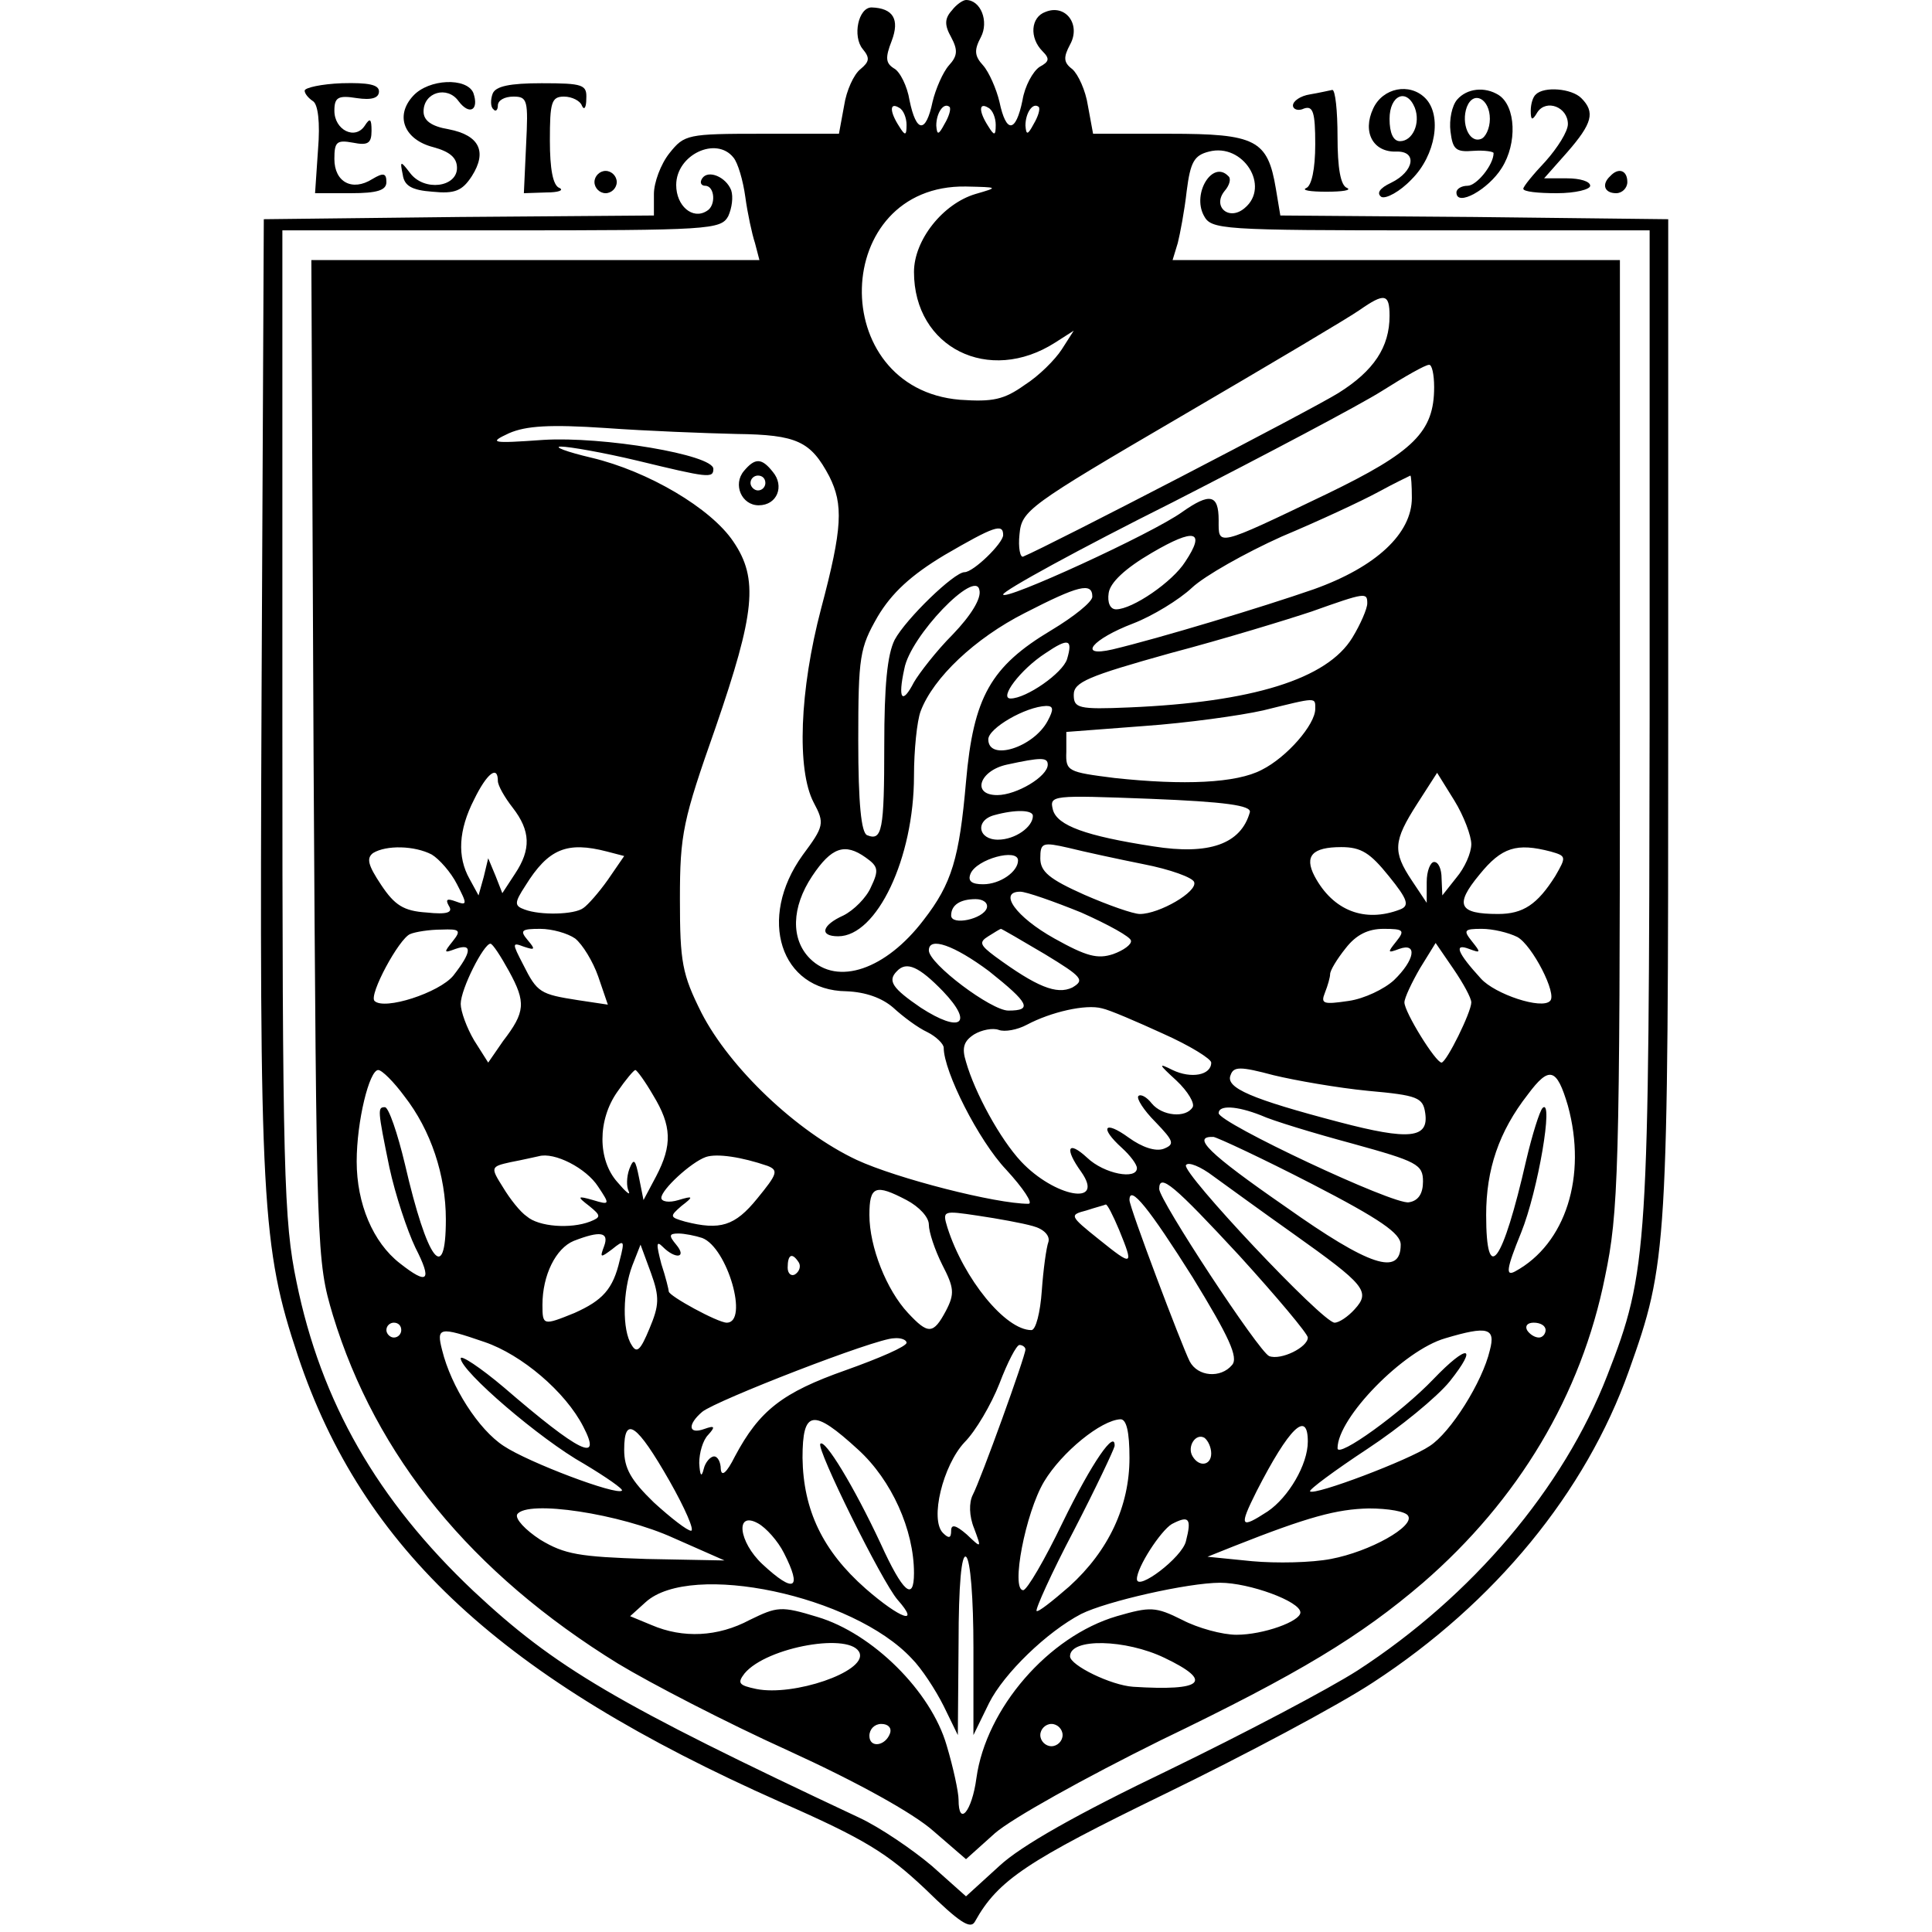 <?xml version="1.0" standalone="no"?>
<!DOCTYPE svg PUBLIC "-//W3C//DTD SVG 20010904//EN"
 "http://www.w3.org/TR/2001/REC-SVG-20010904/DTD/svg10.dtd">
<svg version="1.0" xmlns="http://www.w3.org/2000/svg"
 width="260pt" height="260pt" viewBox="0 0 260 260"
 preserveAspectRatio="xMidYMid meet">
<g transform="translate(0,260) scale(0.1,-0.1)"
fill="#000000" stroke="none">
<path d="M1281 2586 c-10 -11 -10 -20 -1 -36 9 -17 9 -25 -3 -38 -8 -9 -18
-32 -22 -49 -9 -43 -22 -42 -31 2 -3 19 -13 39 -21 43 -11 7 -12 14 -3 37 11
29 2 44 -27 45 -18 0 -26 -39 -12 -56 10 -12 9 -17 -3 -27 -9 -7 -19 -29 -22
-49 l-7 -38 -104 0 c-100 0 -104 -1 -124 -26 -12 -15 -21 -40 -21 -55 l0 -29
-262 -2 -263 -3 -3 -635 c-3 -691 0 -748 49 -895 87 -260 275 -434 649 -600
114 -50 144 -69 195 -117 46 -45 61 -55 67 -44 31 56 71 82 256 172 107 52
233 119 280 150 164 107 286 256 344 419 52 146 53 161 53 880 l0 670 -261 3
-261 2 -6 36 c-11 66 -27 74 -143 74 l-103 0 -7 38 c-3 20 -13 42 -21 49 -12
9 -12 16 -3 33 15 27 -6 55 -33 44 -20 -7 -22 -35 -4 -53 10 -10 9 -14 -4 -21
-9 -6 -20 -26 -23 -45 -9 -44 -22 -45 -31 -2 -4 17 -14 40 -22 49 -12 13 -12
21 -3 38 11 21 0 50 -20 50 -4 0 -13 -6 -19 -14z m-61 -154 c0 -15 -2 -15 -10
-2 -13 20 -13 33 0 25 6 -3 10 -14 10 -23z m51 1 c-8 -15 -10 -15 -11 -2 0 17
10 32 18 25 2 -3 -1 -13 -7 -23z m69 -1 c0 -15 -2 -15 -10 -2 -13 20 -13 33 0
25 6 -3 10 -14 10 -23z m51 1 c-8 -15 -10 -15 -11 -2 0 17 10 32 18 25 2 -3
-1 -13 -7 -23z m-404 -45 c6 -7 13 -31 16 -53 3 -22 9 -50 13 -62 l6 -23 -301
0 -302 0 3 -672 c4 -667 4 -674 26 -748 58 -190 186 -347 384 -469 43 -26 145
-79 229 -117 92 -42 168 -84 195 -108 l44 -38 39 35 c23 20 120 74 223 125
187 90 269 140 353 212 128 111 213 252 245 412 18 86 20 140 20 731 l0 637
-301 0 -301 0 7 23 c3 12 9 43 12 70 5 39 10 48 30 53 46 12 83 -47 48 -76
-21 -18 -44 2 -27 23 7 8 9 17 5 20 -21 22 -49 -23 -33 -53 10 -19 21 -20 305
-20 l295 0 0 -657 c-1 -717 -2 -743 -57 -884 -59 -152 -182 -297 -336 -397
-39 -25 -153 -85 -254 -134 -123 -59 -199 -102 -228 -129 l-45 -41 -46 41
c-26 22 -70 52 -98 65 -328 154 -409 202 -519 305 -129 122 -205 254 -238 416
-17 82 -19 146 -19 753 l0 662 295 0 c280 0 295 1 305 19 5 11 7 26 4 35 -7
18 -31 28 -39 16 -4 -6 -1 -10 4 -10 13 0 15 -27 2 -34 -19 -12 -41 7 -41 35
0 41 54 66 77 37z m326 -49 c-44 -13 -83 -62 -83 -105 0 -102 101 -152 190
-95 l25 16 -16 -25 c-9 -14 -31 -36 -50 -48 -28 -20 -43 -23 -87 -20 -181 15
-174 290 8 287 44 -1 44 -1 13 -10z m557 -164 c0 -42 -21 -74 -69 -104 -37
-23 -388 -205 -424 -220 -4 -2 -7 12 -5 30 3 32 11 38 218 159 118 69 226 133
240 143 33 23 40 22 40 -8z m60 -96 c0 -60 -27 -87 -145 -144 -150 -72 -145
-70 -145 -35 0 35 -12 37 -49 11 -40 -29 -241 -121 -241 -111 0 5 102 61 228
124 125 64 252 131 282 150 30 19 58 35 63 35 4 1 7 -13 7 -30z m-939 -63 c82
-1 100 -10 125 -57 19 -38 18 -69 -11 -178 -29 -110 -33 -217 -10 -261 15 -28
14 -32 -15 -71 -61 -85 -30 -182 59 -183 26 -1 48 -9 63 -22 13 -12 33 -27 46
-33 12 -6 22 -16 22 -21 0 -32 47 -125 84 -164 23 -25 37 -46 30 -46 -44 0
-177 34 -231 59 -81 38 -171 124 -209 198 -26 52 -29 68 -29 153 0 88 4 106
48 231 53 154 58 200 24 250 -30 45 -115 95 -191 113 -34 8 -52 15 -41 15 11
0 57 -8 103 -19 95 -23 102 -24 102 -11 0 19 -149 44 -229 39 -70 -5 -74 -4
-46 9 23 10 55 12 130 7 55 -4 134 -7 176 -8z m909 -86 c0 -48 -48 -93 -132
-123 -69 -24 -208 -66 -271 -81 -48 -11 -27 14 28 35 26 10 62 32 79 48 17 16
72 47 121 69 50 21 108 48 130 60 22 12 41 21 43 22 1 0 2 -13 2 -30z m-550
-50 c0 -11 -40 -50 -52 -50 -14 0 -79 -63 -94 -91 -10 -20 -14 -62 -14 -142 0
-115 -3 -129 -23 -121 -8 3 -12 43 -12 127 0 114 2 125 26 167 19 32 45 56 90
83 67 39 79 43 79 27z m245 -36 c-17 -27 -71 -64 -93 -64 -8 0 -12 9 -10 22 2
14 22 33 58 54 58 34 73 30 45 -12z m-313 -98 c-22 -22 -45 -52 -52 -64 -16
-31 -22 -23 -13 18 8 44 96 135 101 106 3 -11 -11 -34 -36 -60z m188 51 c0 -7
-25 -27 -55 -45 -82 -49 -105 -90 -115 -204 -9 -103 -19 -137 -57 -186 -51
-67 -116 -89 -153 -52 -26 26 -25 69 3 111 26 39 44 45 72 25 17 -12 18 -17 7
-40 -6 -14 -23 -31 -37 -38 -29 -13 -33 -28 -7 -28 52 0 102 105 102 216 0 34
4 74 9 87 17 45 73 98 140 132 72 37 91 42 91 22z m370 -9 c0 -7 -9 -28 -20
-46 -34 -56 -135 -87 -300 -94 -69 -3 -75 -1 -75 17 0 17 19 25 130 56 72 19
157 45 190 56 73 26 75 26 75 11z m-404 -75 c-6 -19 -55 -53 -76 -53 -16 0 13
39 47 61 31 21 37 19 29 -8z m334 -67 c0 -21 -38 -65 -72 -82 -34 -18 -105
-21 -198 -11 -63 8 -66 9 -65 35 l0 27 105 8 c57 4 129 14 160 21 73 18 70 18
70 2z m-360 -16 c-19 -36 -80 -55 -80 -25 0 15 50 44 78 45 10 0 10 -5 2 -20z
m0 -59 c0 -16 -42 -41 -68 -41 -35 0 -24 33 13 41 46 10 55 10 55 0z m-740
-22 c0 -6 9 -22 20 -36 24 -31 25 -56 3 -89 l-17 -26 -9 23 -10 24 -6 -25 -7
-25 -12 22 c-17 30 -15 66 6 107 17 35 32 47 32 25z m1310 -85 c0 -12 -9 -32
-20 -45 l-19 -24 -1 23 c0 12 -4 22 -10 22 -5 0 -10 -12 -10 -27 l0 -28 -20
30 c-26 39 -25 53 7 103 l27 42 23 -37 c13 -21 23 -48 23 -59z m-298 43 c-12
-43 -55 -58 -130 -46 -91 14 -129 28 -135 49 -5 20 -2 20 131 15 101 -4 136
-9 134 -18z m-292 -5 c0 -15 -24 -32 -47 -32 -27 0 -31 26 -5 33 29 8 52 7 52
-1z m149 -65 c36 -7 66 -18 68 -24 5 -13 -47 -43 -73 -43 -9 0 -43 12 -75 26
-47 21 -59 31 -59 49 0 21 3 22 38 14 20 -5 66 -15 101 -22z m-958 13 c10 -6
26 -24 34 -40 14 -27 14 -29 -2 -23 -11 4 -14 3 -9 -6 6 -9 -2 -12 -30 -9 -31
2 -43 10 -61 37 -18 27 -20 36 -11 43 18 11 56 10 79 -2z m236 4 l23 -6 -22
-32 c-12 -17 -27 -34 -33 -38 -12 -9 -58 -10 -79 -2 -14 5 -14 9 1 32 31 50
56 60 110 46z m1052 -33 c26 -32 28 -40 15 -45 -47 -18 -90 -2 -115 45 -14 27
-3 39 36 39 27 0 39 -8 64 -39z m218 33 c21 -6 21 -7 6 -33 -24 -38 -43 -51
-77 -51 -53 0 -59 12 -25 53 30 37 50 43 96 31z m-717 -12 c0 -15 -24 -32 -47
-32 -15 0 -21 4 -17 14 8 20 64 35 64 18z m85 -70 c36 -16 67 -33 67 -38 1 -5
-10 -13 -24 -18 -21 -7 -36 -3 -79 21 -52 29 -76 63 -46 63 8 0 45 -13 82 -28z
m-127 6 c-5 -15 -48 -24 -48 -10 0 14 12 22 33 22 10 0 17 -5 15 -12z m-719
-45 c-12 -15 -12 -16 4 -10 23 8 22 -4 -3 -36 -19 -23 -93 -47 -106 -34 -8 8
33 84 48 90 7 3 26 6 42 6 25 1 27 -1 15 -16z m165 4 c10 -8 24 -31 31 -51
l13 -38 -40 6 c-51 8 -55 10 -74 48 -15 29 -15 30 1 24 15 -5 16 -4 5 9 -11
13 -8 15 17 15 16 0 37 -6 47 -13z m632 -21 c51 -31 54 -35 37 -45 -21 -10
-48 1 -104 42 -20 15 -22 19 -9 27 8 5 16 10 17 10 1 0 27 -15 59 -34z m473
17 c-12 -15 -12 -16 4 -10 25 9 21 -15 -7 -42 -13 -12 -40 -25 -61 -28 -34 -5
-38 -4 -32 11 4 10 7 21 7 25 0 5 9 20 21 35 14 18 30 26 51 26 27 0 29 -2 17
-17z m163 6 c20 -11 54 -77 44 -86 -11 -12 -74 9 -93 30 -32 35 -37 48 -16 40
16 -6 16 -5 4 10 -12 15 -11 17 13 17 15 0 36 -5 48 -11z m-1357 -46 c23 -42
22 -55 -8 -94 l-20 -29 -19 30 c-10 17 -18 39 -18 49 0 20 31 81 40 81 3 0 14
-17 25 -37z m646 0 c54 -43 59 -53 26 -53 -23 0 -107 63 -107 81 0 19 34 7 81
-28z m649 -42 c0 -13 -33 -80 -40 -81 -8 0 -50 68 -50 81 0 6 10 27 21 46 l21
34 24 -35 c13 -19 24 -39 24 -45z m-711 15 c42 -44 24 -57 -30 -22 -38 26 -45
36 -32 49 13 14 30 6 62 -27z m296 -57 c36 -16 65 -34 65 -39 0 -17 -27 -22
-52 -10 -20 10 -19 8 5 -14 16 -15 25 -31 22 -36 -9 -15 -41 -12 -55 5 -7 9
-15 13 -18 10 -3 -3 7 -19 23 -35 25 -26 26 -30 11 -36 -11 -4 -29 2 -47 15
-33 24 -40 14 -9 -14 11 -10 20 -22 20 -27 0 -16 -44 -8 -67 14 -26 24 -31 13
-8 -19 33 -47 -36 -34 -81 14 -28 30 -62 92 -74 134 -6 19 -3 28 11 37 10 6
25 9 33 6 8 -3 25 0 38 7 32 17 79 28 101 22 10 -2 47 -18 82 -34z m276 -77
c67 -6 74 -9 77 -30 5 -34 -21 -37 -116 -12 -118 31 -153 46 -146 63 4 12 13
12 58 0 29 -7 86 -17 127 -21z m-1297 -7 c36 -46 56 -107 56 -166 0 -89 -25
-56 -55 74 -10 42 -22 77 -27 77 -10 0 -10 -3 6 -81 8 -37 24 -85 35 -108 23
-45 17 -51 -21 -21 -36 28 -58 80 -58 137 0 54 17 123 29 123 5 0 21 -16 35
-35z m335 1 c25 -41 26 -67 4 -109 l-17 -32 -6 30 c-5 25 -7 27 -13 12 -4 -11
-4 -24 -1 -30 3 -7 -4 -1 -15 12 -27 30 -27 84 0 122 11 16 22 29 24 29 2 0
13 -15 24 -34z m1231 -14 c26 -95 -3 -186 -71 -223 -13 -7 -12 3 8 52 23 57
44 182 29 168 -4 -4 -14 -36 -22 -70 -32 -140 -54 -170 -54 -74 0 61 17 112
56 162 29 39 39 36 54 -15z m-413 -13 c15 -7 71 -24 123 -38 87 -24 95 -28 95
-51 0 -16 -6 -26 -19 -28 -20 -4 -256 107 -256 120 0 11 24 10 57 -3z m68 -92
c93 -48 120 -67 120 -82 0 -43 -42 -29 -155 51 -104 72 -127 95 -97 94 6 -1
66 -29 132 -63z m-960 -4 c16 -24 16 -25 -7 -18 -21 6 -22 5 -5 -8 16 -13 16
-15 1 -21 -26 -10 -69 -7 -85 7 -9 6 -23 24 -32 39 -17 27 -17 28 10 34 16 3
33 7 38 8 21 6 64 -16 80 -41z m228 28 c15 -6 13 -11 -14 -44 -30 -37 -50 -43
-97 -31 -21 6 -21 7 -5 21 17 13 16 14 -4 8 -13 -4 -23 -2 -23 3 0 11 40 48
60 55 15 5 48 0 83 -12z m707 -91 c97 -69 105 -78 83 -102 -9 -10 -21 -18 -27
-18 -16 0 -206 202 -200 212 3 5 20 -2 37 -15 18 -13 66 -48 107 -77z m-72
-30 c50 -55 92 -105 92 -110 0 -13 -36 -31 -52 -25 -14 6 -148 210 -148 225 0
22 20 5 108 -90z m-448 75 c17 -9 30 -23 30 -33 0 -10 8 -34 18 -54 16 -31 17
-39 5 -62 -17 -32 -24 -32 -51 -3 -29 31 -52 89 -52 132 0 39 8 42 50 20z
m385 -104 c49 -80 62 -108 53 -118 -15 -18 -46 -16 -57 5 -11 22 -81 207 -81
217 0 22 27 -12 85 -104z m-99 64 c20 -49 19 -50 -27 -13 -40 32 -40 33 -17
39 12 4 24 7 26 8 2 1 10 -15 18 -34z m-116 5 c15 -4 23 -13 21 -21 -3 -8 -7
-38 -9 -66 -2 -29 -8 -53 -14 -53 -35 0 -91 69 -113 138 -7 23 -6 23 41 16 27
-4 60 -10 74 -14z m-577 -27 c-6 -16 -5 -16 11 -4 16 13 17 12 10 -15 -9 -39
-23 -54 -61 -71 -42 -17 -43 -17 -43 11 0 40 18 76 42 86 36 14 48 12 41 -7z
m132 11 c34 -13 63 -114 33 -114 -12 0 -78 36 -78 42 0 2 -4 19 -10 37 -7 27
-7 32 2 23 17 -17 33 -15 18 3 -10 12 -10 15 3 15 8 0 23 -3 32 -6z m-71 -122
c-12 -29 -17 -34 -24 -22 -13 20 -12 73 1 107 l11 28 14 -38 c12 -33 11 -44
-2 -75z m201 89 c3 -5 1 -12 -5 -16 -5 -3 -10 1 -10 9 0 18 6 21 15 7z m-535
-91 c0 -5 -4 -10 -10 -10 -5 0 -10 5 -10 10 0 6 5 10 10 10 6 0 10 -4 10 -10z
m1540 0 c0 -5 -4 -10 -9 -10 -6 0 -13 5 -16 10 -3 6 1 10 9 10 9 0 16 -4 16
-10z m-1428 -16 c50 -17 109 -67 133 -114 26 -50 -5 -35 -107 53 -32 27 -58
44 -58 39 0 -17 107 -109 166 -142 30 -18 53 -34 51 -36 -7 -7 -126 38 -159
60 -34 22 -71 80 -83 129 -8 31 -4 32 57 11z m1353 -11 c-10 -43 -53 -111 -81
-129 -28 -19 -155 -67 -161 -61 -2 2 33 28 77 57 44 29 94 70 111 91 39 49 24
51 -22 3 -43 -45 -129 -107 -129 -93 0 41 89 132 145 148 57 17 68 14 60 -16z
m-785 10 c0 -5 -37 -21 -82 -37 -85 -30 -116 -54 -149 -116 -11 -22 -18 -28
-19 -17 0 9 -4 17 -9 17 -5 0 -12 -8 -14 -17 -3 -12 -5 -9 -6 8 0 14 5 31 12
38 10 11 9 13 -5 8 -22 -8 -23 6 -3 23 18 15 234 99 258 99 9 1 17 -2 17 -6z
m160 -9 c0 -9 -60 -175 -71 -196 -5 -10 -5 -28 2 -45 10 -27 10 -27 -10 -8
-15 13 -21 14 -21 5 0 -10 -3 -11 -11 -3 -18 18 0 91 29 122 15 15 36 51 47
79 11 29 23 52 27 52 4 0 8 -3 8 -6z m-225 -135 c45 -41 75 -108 75 -166 0
-39 -15 -26 -45 40 -36 77 -75 141 -81 134 -6 -6 83 -186 104 -210 31 -35 4
-26 -43 15 -58 51 -84 106 -85 176 0 65 14 67 75 11z m365 -11 c0 -65 -28
-125 -81 -173 -23 -20 -42 -35 -44 -33 -2 2 20 51 50 108 30 58 54 109 55 114
1 23 -30 -21 -70 -103 -24 -50 -48 -91 -53 -91 -17 0 3 104 28 146 24 40 77
83 103 84 8 0 12 -17 12 -52z m-619 -31 c21 -37 34 -67 29 -67 -5 0 -27 17
-50 38 -31 30 -40 46 -40 71 0 47 17 35 61 -42z m859 53 c0 -31 -26 -75 -54
-94 -37 -24 -39 -21 -15 27 44 86 69 110 69 67z m-130 -16 c0 -16 -16 -19 -25
-4 -8 13 4 32 16 25 5 -4 9 -13 9 -21z m-723 -114 l68 -30 -105 2 c-90 3 -110
6 -143 26 -20 13 -34 28 -31 34 13 20 139 1 211 -32z m988 30 c9 -14 -51 -48
-104 -58 -26 -5 -73 -6 -106 -3 l-60 6 35 14 c101 40 139 50 182 51 26 0 50
-4 53 -10z m-840 -50 c25 -49 14 -55 -29 -15 -32 30 -37 72 -6 55 11 -6 27
-24 35 -40z m541 16 c-5 -22 -66 -68 -66 -51 0 16 32 65 47 74 23 12 27 8 19
-23z m-286 -144 l0 -117 21 43 c20 40 78 96 124 120 34 17 144 42 187 42 39 0
108 -25 108 -40 0 -12 -50 -30 -86 -30 -19 0 -52 9 -73 20 -36 18 -43 18 -88
5 -92 -27 -176 -124 -189 -218 -6 -45 -24 -66 -24 -29 0 10 -7 43 -16 73 -21
73 -100 151 -174 173 -49 15 -54 14 -91 -4 -43 -23 -90 -25 -132 -7 l-29 12
21 19 c61 55 279 9 358 -76 13 -13 32 -42 43 -64 l19 -39 1 123 c0 80 4 121
10 117 6 -4 10 -56 10 -123z m-153 -7 c8 -25 -89 -58 -139 -48 -24 5 -26 8
-16 21 30 36 145 56 155 27z m410 -6 c67 -32 52 -45 -42 -39 -30 2 -85 29 -85
41 0 25 75 23 127 -2z m-369 -101 c-6 -18 -28 -21 -28 -4 0 9 7 16 16 16 9 0
14 -5 12 -12z m232 -3 c0 -8 -7 -15 -15 -15 -8 0 -15 7 -15 15 0 8 7 15 15 15
8 0 15 -7 15 -15z"/>
<path d="M1001 1966 c-15 -18 -3 -46 20 -46 25 0 35 26 19 45 -15 19 -24 19
-39 1z m29 -16 c0 -5 -4 -10 -10 -10 -5 0 -10 5 -10 10 0 6 5 10 10 10 6 0 10
-4 10 -10z"/>
<path d="M410 2478 c0 -4 5 -10 11 -14 7 -4 10 -29 7 -65 l-4 -59 48 0 c36 0
48 4 48 15 0 12 -4 13 -19 4 -27 -17 -51 -4 -51 27 0 23 3 26 25 22 20 -4 25
-1 25 16 0 16 -2 18 -9 7 -13 -20 -41 -6 -41 20 0 18 5 21 30 17 20 -3 30 0
30 9 0 9 -14 12 -50 11 -27 -1 -50 -6 -50 -10z"/>
<path d="M556 2471 c-25 -27 -12 -59 27 -69 22 -6 32 -14 32 -28 0 -26 -44
-32 -63 -7 -13 17 -14 17 -10 -2 2 -15 12 -21 40 -23 30 -3 40 1 53 21 21 33
10 55 -31 63 -24 4 -34 12 -34 24 0 26 32 35 47 14 15 -20 28 -12 20 11 -9 21
-60 19 -81 -4z"/>
<path d="M663 2474 c-3 -8 -3 -18 1 -21 3 -4 6 -1 6 5 0 7 9 12 21 12 19 0 20
-5 17 -65 l-3 -65 30 1 c17 0 24 3 18 6 -9 3 -13 26 -13 64 0 51 2 59 19 59
11 0 22 -6 24 -12 3 -7 6 -3 6 9 1 19 -4 21 -60 21 -43 0 -62 -4 -66 -14z"/>
<path d="M1763 2473 c-13 -2 -23 -9 -23 -15 0 -5 7 -8 15 -4 12 4 15 -5 15
-48 0 -34 -5 -56 -12 -59 -7 -3 5 -5 27 -5 22 0 34 2 28 5 -9 3 -13 27 -13 69
0 35 -3 63 -7 63 -5 -1 -18 -4 -30 -6z"/>
<path d="M1848 2454 c-15 -32 0 -59 31 -58 29 1 24 -27 -7 -42 -15 -7 -20 -14
-13 -19 6 -3 25 7 41 24 32 32 41 86 18 109 -21 21 -57 14 -70 -14z m56 1 c8
-21 -3 -45 -20 -45 -9 0 -14 11 -14 30 0 32 23 42 34 15z"/>
<path d="M1961 2466 c-7 -8 -11 -27 -9 -43 3 -24 7 -28 31 -26 15 1 27 -1 27
-3 0 -16 -23 -44 -35 -44 -8 0 -15 -4 -15 -9 0 -20 43 4 61 33 21 33 19 83 -4
98 -19 12 -43 9 -56 -6z m44 -26 c0 -13 -6 -25 -12 -27 -16 -6 -27 21 -19 43
9 23 31 11 31 -16z"/>
<path d="M2067 2473 c-4 -3 -7 -13 -7 -22 0 -13 2 -14 9 -2 12 18 41 7 41 -16
0 -10 -14 -32 -30 -50 -17 -18 -30 -34 -30 -37 0 -4 20 -6 45 -6 25 0 45 5 45
10 0 6 -14 10 -31 10 l-31 0 31 35 c34 39 38 54 19 73 -13 13 -50 16 -61 5z"/>
<path d="M800 2355 c0 -8 7 -15 15 -15 8 0 15 7 15 15 0 8 -7 15 -15 15 -8 0
-15 -7 -15 -15z"/>
<path d="M2167 2363 c-12 -11 -8 -23 8 -23 8 0 15 7 15 15 0 16 -12 20 -23 8z"/>
</g>
</svg>
